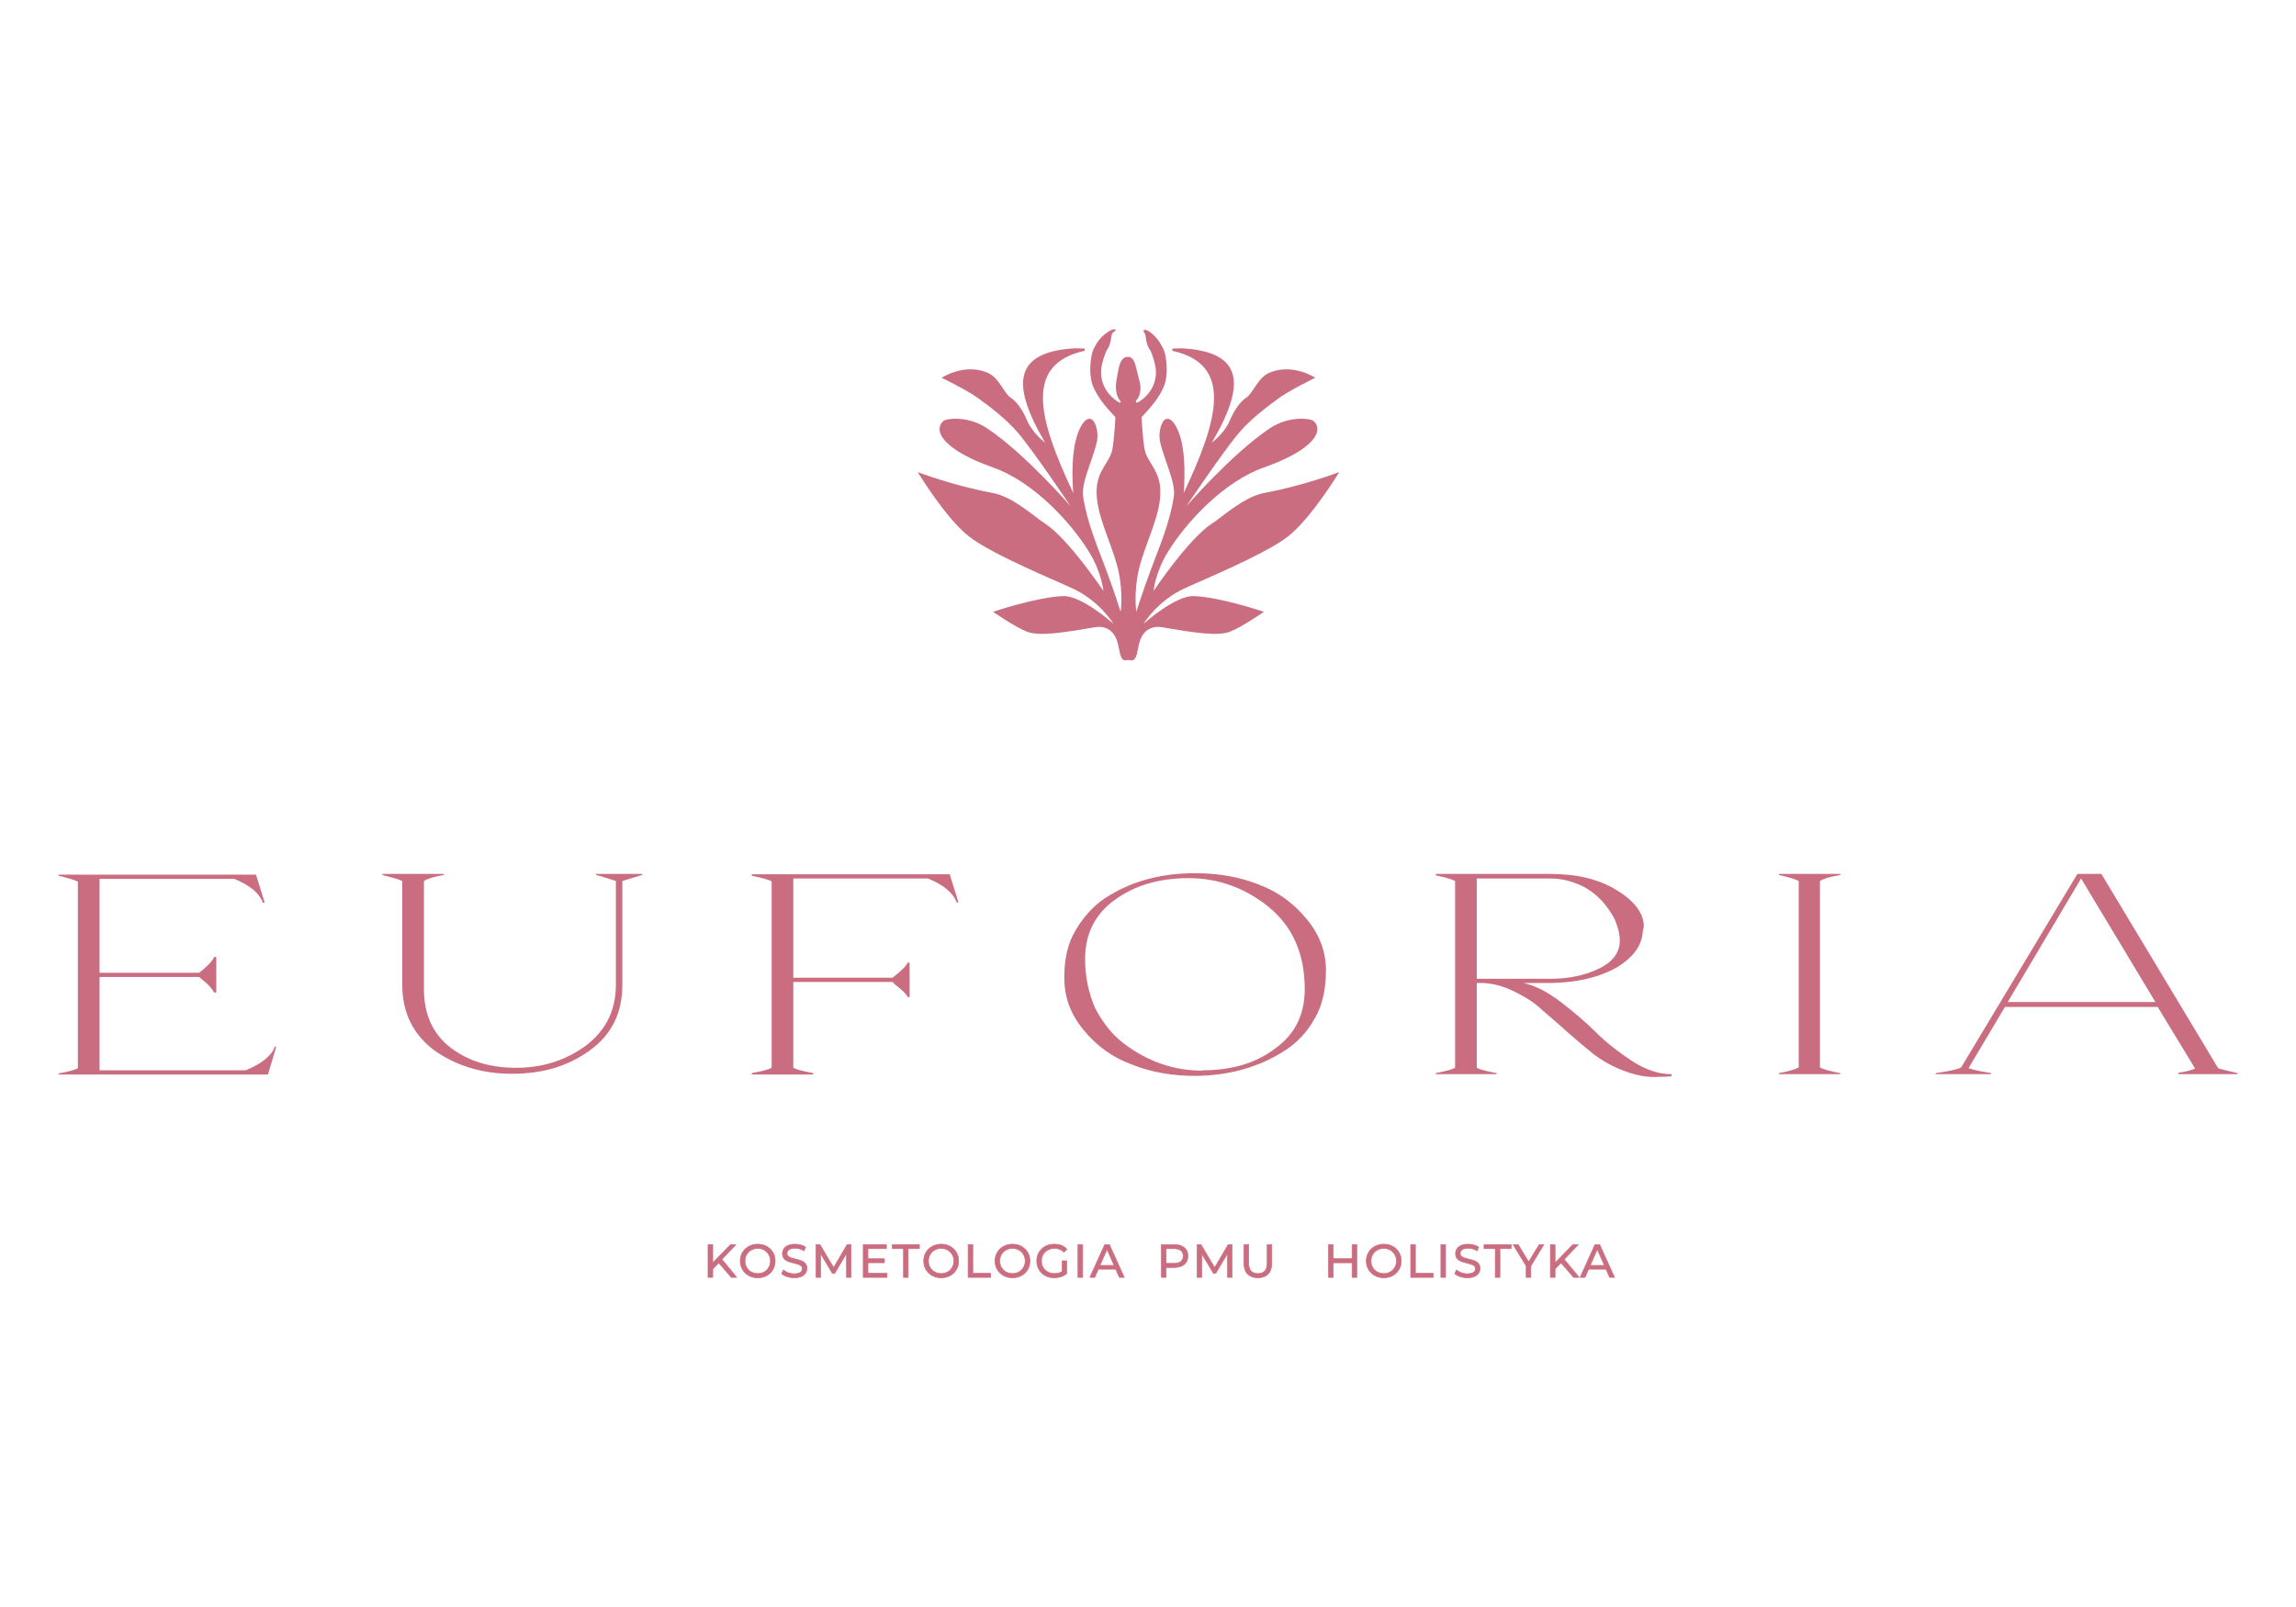 <svg xmlns="http://www.w3.org/2000/svg" xmlns:xlink="http://www.w3.org/1999/xlink" xmlns:serif="http://www.serif.com/" width="100%" height="100%" viewBox="0 0 1000 700" xml:space="preserve" style="fill-rule:evenodd;clip-rule:evenodd;stroke-linecap:square;stroke-miterlimit:2;"><g><g><path d="M472.415,151.838l-4.108,-0.132c-26.724,1.525 -28.22,15.406 -13.13,41.077c0,0 -5.456,-4.021 -7.737,-9.435c-2.111,-5.008 -4.84,-8.614 -7.192,-10.088c-3,-1.879 -4.953,-8.661 -10.099,-10.886c-10.129,-4.378 -20.025,2.185 -20.025,2.185c0,0 10.78,5.2 15.644,8.701c5.528,3.981 12.493,9.313 17.525,15.179c6.757,7.877 23.015,32.083 23.015,32.083c-0,0 -19.741,-22.751 -36.159,-33.823c-8.793,-5.931 -18.173,-4.312 -19.24,-3.351c-4.786,4.31 -0,12.66 21.61,20.282c17.246,6.083 33.563,23.346 41.916,36.958c5.404,8.806 6.14,16.816 6.14,16.816c-0,-0 -15.36,-22.877 -25.398,-29.302c-4.48,-2.868 -13.969,-11.717 -22.658,-13.332c-17.502,-3.252 -32.819,-9.133 -32.819,-9.133c0,-0 12.219,20.204 22.369,28.072c7.941,6.157 25.371,13.948 44.239,22.217c12.49,5.473 18.648,15.807 18.648,15.807c0,0 -13.74,-12.328 -21.838,-12.077c-11.386,0.354 -30.599,6.84 -30.599,6.84c-0,-0 9.947,6.905 14.921,8.724c5.462,1.998 15.678,0.329 29.513,-2.004c4.388,-0.74 7.775,1.294 9.424,5.475c1.38,3.498 1.022,9.247 4.003,8.966c4.325,-0.406 5.245,-6.177 6.007,-8.966c1.336,-4.89 0,-7.771 0,-7.771l-3.577,-3.357l-0,-71.555l0.265,-18.905c-1.966,-10.342 3.446,-9.411 -3.602,-3.843c-1.146,0.906 -3.521,6.112 -3.521,6.112c0,0 -0.642,12.51 -1.53,16.636c-1.128,5.237 -6.246,8.608 -6.764,16.774c-0.705,11.099 6.508,23.389 9.281,35.143c2.416,10.244 1.146,18.571 1.146,18.571c0,-0 -2.499,-8.029 -6.417,-18.571c-3.422,-9.206 -8.185,-20.151 -9.927,-31.643c-0.917,-6.048 4.236,-16.078 5.917,-23.499c1.135,-5.014 -0.904,-8.837 -1.412,-9.435c-2.658,-3.127 -6.3,1.889 -7.939,9.435c-2.068,9.524 -0.844,21.987 -0.844,21.987c-15.019,-31.778 -21.86,-56.114 4.952,-61.968" style="fill:#ca6d80;"></path><path d="M510.58,151.838l4.107,-0.132c26.724,1.525 28.221,15.406 13.131,41.077c-0,0 5.456,-4.021 7.737,-9.435c2.111,-5.008 4.84,-8.614 7.192,-10.088c3,-1.879 4.953,-8.661 10.099,-10.886c10.129,-4.378 20.025,2.185 20.025,2.185c-0,0 -10.78,5.2 -15.644,8.701c-5.528,3.981 -12.493,9.313 -17.525,15.179c-6.757,7.877 -23.015,32.083 -23.015,32.083c0,0 19.741,-22.751 36.159,-33.823c8.793,-5.931 18.173,-4.312 19.24,-3.351c4.786,4.31 0,12.66 -21.61,20.282c-17.246,6.083 -33.563,23.346 -41.916,36.958c-5.404,8.806 -6.14,16.816 -6.14,16.816c0,-0 15.36,-22.877 25.398,-29.302c4.479,-2.868 13.969,-11.717 22.658,-13.332c17.502,-3.252 32.819,-9.133 32.819,-9.133c-0,-0 -12.219,20.204 -22.369,28.072c-7.941,6.157 -25.371,13.948 -44.239,22.217c-12.49,5.473 -18.648,15.807 -18.648,15.807c-0,0 13.74,-12.328 21.837,-12.077c11.387,0.354 30.6,6.84 30.6,6.84c0,-0 -9.947,6.905 -14.921,8.724c-5.462,1.998 -15.679,0.329 -29.513,-2.004c-4.388,-0.74 -7.775,1.294 -9.424,5.475c-1.38,3.498 -1.022,9.247 -4.003,8.966c-4.325,-0.406 -5.245,-6.177 -6.007,-8.966c-1.336,-4.89 -0,-7.771 -0,-7.771l3.577,-3.357l0,-71.555l-0.265,-18.905c1.966,-10.342 -3.446,-9.411 3.602,-3.843c1.146,0.906 3.521,6.112 3.521,6.112c-0,0 0.642,12.51 1.53,16.636c1.127,5.237 6.246,8.608 6.764,16.774c0.705,11.099 -6.508,23.389 -9.281,35.143c-2.416,10.244 -1.146,18.571 -1.146,18.571c-0,-0 2.499,-8.029 6.417,-18.571c3.422,-9.206 8.185,-20.151 9.927,-31.643c0.917,-6.048 -4.236,-16.078 -5.917,-23.499c-1.135,-5.014 0.903,-8.837 1.412,-9.435c2.658,-3.127 6.3,1.889 7.938,9.435c2.069,9.524 0.845,21.987 0.845,21.987c15.019,-31.778 21.859,-56.114 -4.952,-61.968" style="fill:#ca6d80;"></path><path d="M491.235,155.447c3.311,0 3.414,4.758 4.962,10.159c1.705,5.948 -0.986,10.293 -4.962,10.601c-3.38,0.261 -6.09,-4.242 -4.961,-10.601c0.98,-5.525 1.43,-10.159 4.961,-10.159Z" style="fill:#ca6d80;"></path><path d="M475.072,157.264c-0.422,3.562 -0.366,8.101 1.267,11.65c1.954,4.248 4.718,7.877 10.456,13.838c1.446,1.502 2.389,1.164 2.7,1.992c0.693,1.975 2.713,-7.843 -0,-8.526c-2.16,-0.534 -9.96,-5.013 -9.96,-14.15c0,-3.369 2.057,-8.853 2.385,-9.293c2.348,-3.14 1.854,-6.782 2.499,-7.539c0.438,-0.556 1.699,-1.365 1.533,-1.557c-0.867,-1.267 -6.111,2.188 -8.23,5.779c-1.821,2.977 -2.184,4.139 -2.65,7.806Zm17.293,26.217c0.19,0.038 0.131,0.178 -0.062,0.344c-0.178,0.131 -0.705,0.115 -1.11,-0.095c-0.734,-0.308 -0.72,-0.343 0.062,-0.344c0.457,-0.014 0.97,0.036 1.11,0.095Zm3.971,-7.623c2.35,1.353 -1.818,-0.761 -1.774,-0.866c0.029,-0.07 0.853,0.316 1.774,0.866Z" style="fill:#ca6d80;fill-rule:nonzero;"></path><path d="M507.935,157.264c0.422,3.562 0.366,8.101 -1.267,11.65c-1.954,4.248 -4.718,7.877 -10.456,13.838c-1.446,1.502 -2.389,1.164 -2.7,1.992c-0.693,1.975 -2.713,-7.843 0,-8.526c2.16,-0.534 9.96,-5.013 9.96,-14.15c-0,-3.369 -2.057,-8.853 -2.386,-9.293c-2.347,-3.14 -1.853,-6.782 -2.498,-7.539c-0.438,-0.556 -0.658,-1.081 -0.492,-1.273c0.867,-1.267 5.07,1.904 7.189,5.495c1.821,2.977 2.184,4.139 2.65,7.806Zm-17.293,26.217c-0.19,0.038 -0.131,0.178 0.062,0.344c0.178,0.131 0.705,0.115 1.11,-0.095c0.734,-0.308 0.72,-0.343 -0.062,-0.344c-0.457,-0.014 -0.97,0.036 -1.11,0.095Zm-3.971,-7.623c-2.35,1.353 1.818,-0.761 1.774,-0.866c-0.029,-0.07 -0.853,0.316 -1.774,0.866Z" style="fill:#ca6d80;fill-rule:nonzero;"></path></g><g><path d="M25.476,380.982l-0,0.46c4.22,1.072 7.033,1.839 8.44,2.605l0,81.238c-1.206,0.766 -4.019,1.532 -8.44,2.299l-0,0.46l91.236,-0l3.617,-12.109l-0.603,-0c-1.407,3.832 -5.627,7.357 -12.661,10.269l-63.704,0l0,-40.618l43.408,-0l1.205,1.073c3.015,2.299 4.622,4.291 5.225,5.671l1.005,-0l0,-15.481l-1.005,-0c-0.402,1.533 -2.612,3.832 -6.43,6.897l-43.408,0l0,-40.925l58.68,0c7.034,2.912 11.053,6.438 12.46,10.423l0.804,-0l-3.818,-12.262l-86.011,-0Z" style="fill:#ca6d80;fill-rule:nonzero;"></path><path d="M166.553,380.675l0,0.46c4.22,1.073 7.034,1.839 8.642,2.606l-0,45.217c-0,12.262 4.823,21.765 14.067,28.663c9.646,6.744 20.9,10.116 33.761,10.116c13.263,-0 24.517,-3.372 33.761,-10.116c9.646,-6.898 14.268,-16.401 14.268,-28.663l0,-45.217l8.642,-2.606l-0,-0.46l-20.096,0l-0,0.46c2.009,0.46 4.823,1.379 8.641,2.606l-0,45.217c-0,11.189 -4.421,19.926 -13.062,26.517c-8.843,6.437 -18.891,9.656 -30.345,9.656c-11.455,0 -20.9,-2.912 -28.738,-8.89c-7.636,-5.978 -11.454,-14.408 -11.454,-25.444l-0,-47.056c1.406,-0.92 4.22,-1.84 8.641,-2.606l-0,-0.46l-26.728,0Z" style="fill:#ca6d80;fill-rule:nonzero;"></path><path d="M327.434,380.828l0,0.614c4.22,0.919 7.235,1.686 8.641,2.452l0,81.237c-1.406,0.767 -4.22,1.533 -8.641,2.299l0,0.614l26.728,-0l-0,-0.614c-4.22,-0.766 -7.235,-1.532 -8.642,-2.299l0,-37.4l43.207,0l1.206,1.227c3.014,2.299 4.823,3.985 5.425,5.364l0.804,0l0,-15.021l-0.804,0c-0.602,1.38 -2.813,3.679 -6.631,6.591l-43.207,0l0,-43.224l58.681,-0c7.033,2.912 11.052,6.437 12.459,10.423l0.804,-0l-3.818,-12.263l-86.212,0Z" style="fill:#ca6d80;fill-rule:nonzero;"></path><path d="M472.604,417.768c-0,-10.882 4.22,-19.466 12.861,-25.75c8.642,-6.285 19.292,-9.504 32.154,-9.504c13.062,0 24.718,4.292 34.967,12.569c10.45,8.584 15.675,20.386 15.675,35.867c-0,10.883 -4.22,19.62 -12.862,25.751c-8.44,6.438 -18.89,9.503 -31.55,9.503l-0.201,0.153c-12.46,0 -23.915,-3.985 -34.364,-11.955c-5.024,-3.832 -9.044,-9.044 -12.259,-15.175c-2.813,-6.437 -4.421,-13.488 -4.421,-21.459Zm96.461,-17.473c-5.627,-6.898 -12.661,-11.956 -20.9,-15.022c-8.441,-3.372 -17.685,-4.904 -27.532,-4.904l-1.205,-0c-14.47,0.153 -27.13,3.678 -38.183,10.882c-5.225,3.526 -9.445,8.277 -12.861,14.102c-3.216,5.365 -4.823,12.109 -4.823,19.926l-0,0.92c-0,8.277 2.813,15.787 8.44,22.532c5.627,6.897 12.66,11.955 21.101,15.021c8.44,3.372 17.684,4.905 27.531,4.905c14.871,-0.154 27.934,-3.832 39.187,-11.19c5.426,-3.525 9.646,-8.123 12.862,-13.948c3.215,-5.518 4.823,-12.569 4.823,-20.846c-0,-8.123 -2.814,-15.634 -8.44,-22.378Z" style="fill:#ca6d80;fill-rule:nonzero;"></path><path d="M643.188,382.668l31.953,-0c5.425,-0 10.65,1.379 15.875,4.292c4.823,2.912 9.044,7.357 12.259,13.488c1.407,3.372 2.21,6.438 2.21,9.35c0,5.058 -3.014,9.197 -9.043,12.109c-6.028,2.912 -13.062,4.445 -21.301,4.445l-31.953,-0l-0,-43.684Zm-17.885,-1.993l-0,0.613c4.22,0.92 7.033,1.686 8.44,2.453l-0,81.39c-1.407,0.767 -4.22,1.533 -8.44,2.299l-0,0.46l26.526,0l0,-0.46c-4.22,-0.766 -7.234,-1.532 -8.641,-2.299l-0,-36.94l3.014,0c4.823,0.307 9.445,1.686 13.867,3.986c4.421,2.145 8.44,4.751 11.655,7.817c3.618,3.065 7.235,6.284 11.053,9.656c3.818,3.372 7.436,6.438 11.053,9.35c3.818,2.912 8.038,5.365 12.861,7.204c5.024,1.993 9.445,2.912 13.465,2.912c3.818,0 6.43,-0.153 7.837,-0.306l-0,-0.92l-0.402,0c-5.024,0 -10.651,-1.839 -16.479,-5.518c-5.827,-3.832 -11.253,-7.97 -15.875,-12.569c-4.623,-4.598 -9.847,-9.043 -15.675,-13.488c-5.828,-4.445 -11.053,-7.051 -16.077,-8.124l11.656,0c11.655,-0.153 21.301,-2.452 28.938,-6.744c7.636,-4.598 11.454,-10.116 11.454,-16.707l0,0.766c0.201,-0.766 0.402,-1.533 0.402,-2.299c-0.201,-5.518 -4.019,-10.729 -11.856,-15.481c-7.637,-4.752 -17.283,-7.051 -28.938,-7.051l-49.838,0Z" style="fill:#ca6d80;fill-rule:nonzero;"></path><path d="M774.775,380.675l-0,0.46c4.22,0.92 7.234,1.839 8.641,2.606l0,81.237c-1.407,0.766 -4.22,1.686 -8.641,2.452l-0,0.46l26.728,0l-0,-0.46c-4.422,-0.766 -7.436,-1.686 -8.843,-2.452l0,-81.237c1.407,-0.92 4.22,-1.84 8.843,-2.606l-0,-0.46l-26.728,0Z" style="fill:#ca6d80;fill-rule:nonzero;"></path><path d="M906.399,382.668l32.354,53.8l-64.307,0l31.953,-53.8Zm-1.608,-1.993l-50.642,84.303c-1.406,0.766 -5.225,1.686 -11.052,2.452l-0,0.46l24.115,0l-0,-0.46c-5.024,-0.766 -8.24,-1.532 -9.847,-2.145l15.875,-26.671l66.518,0l16.278,26.824c-1.608,0.766 -4.019,1.379 -7.235,1.839l0,0.613l25.723,0l0,-0.46c-4.622,-1.073 -7.435,-1.686 -8.44,-2.145l-50.843,-84.61l-10.45,0Z" style="fill:#ca6d80;fill-rule:nonzero;"></path></g><g><path d="M310.178,552.974l-0.102,-2.491l8.106,-8.352l2.328,0l-6.269,6.616l-1.143,1.266l-2.92,2.961Zm-1.797,3.451l-0,-14.294l2.042,0l-0,14.294l-2.042,0Zm10.128,0l-5.86,-6.82l1.368,-1.511l6.881,8.331l-2.389,0Z" style="fill:#ca6d80;fill-rule:nonzero;stroke:#ca6d80;stroke-width:0.28px;"></path><path d="M330.026,556.589c-1.089,-0 -2.1,-0.184 -3.032,-0.552c-0.933,-0.367 -1.739,-0.881 -2.42,-1.542c-0.681,-0.66 -1.212,-1.432 -1.593,-2.317c-0.381,-0.885 -0.572,-1.852 -0.572,-2.9c0,-1.048 0.191,-2.015 0.572,-2.899c0.381,-0.885 0.912,-1.658 1.593,-2.318c0.681,-0.66 1.484,-1.174 2.409,-1.542c0.926,-0.367 1.94,-0.551 3.043,-0.551c1.089,-0 2.093,0.18 3.012,0.541c0.919,0.361 1.722,0.871 2.41,1.531c0.687,0.661 1.218,1.433 1.592,2.318c0.375,0.885 0.562,1.858 0.562,2.92c-0,1.062 -0.187,2.035 -0.562,2.92c-0.374,0.885 -0.905,1.658 -1.592,2.318c-0.688,0.66 -1.491,1.171 -2.41,1.531c-0.919,0.361 -1.923,0.542 -3.012,0.542Zm-0,-1.818c0.79,0 1.521,-0.136 2.195,-0.408c0.674,-0.273 1.259,-0.657 1.756,-1.154c0.497,-0.497 0.885,-1.079 1.164,-1.746c0.279,-0.667 0.419,-1.395 0.419,-2.185c-0,-0.789 -0.14,-1.518 -0.419,-2.185c-0.279,-0.667 -0.667,-1.249 -1.164,-1.746c-0.497,-0.497 -1.082,-0.881 -1.756,-1.153c-0.674,-0.273 -1.405,-0.409 -2.195,-0.409c-0.803,0 -1.542,0.136 -2.216,0.409c-0.673,0.272 -1.262,0.656 -1.766,1.153c-0.504,0.497 -0.895,1.079 -1.174,1.746c-0.279,0.667 -0.419,1.396 -0.419,2.185c0,0.79 0.14,1.518 0.419,2.185c0.279,0.667 0.67,1.249 1.174,1.746c0.504,0.497 1.093,0.881 1.766,1.154c0.674,0.272 1.413,0.408 2.216,0.408Z" style="fill:#ca6d80;fill-rule:nonzero;stroke:#ca6d80;stroke-width:0.28px;"></path><path d="M345.913,556.589c-1.089,-0 -2.131,-0.167 -3.124,-0.501c-0.994,-0.333 -1.777,-0.765 -2.349,-1.296l0.756,-1.593c0.544,0.476 1.239,0.871 2.083,1.184c0.844,0.313 1.722,0.47 2.634,0.47c0.83,-0 1.504,-0.095 2.021,-0.286c0.518,-0.191 0.899,-0.453 1.144,-0.786c0.245,-0.334 0.367,-0.712 0.367,-1.134c0,-0.49 -0.16,-0.884 -0.479,-1.184c-0.32,-0.299 -0.736,-0.541 -1.246,-0.725c-0.511,-0.184 -1.072,-0.344 -1.685,-0.48c-0.612,-0.136 -1.228,-0.296 -1.848,-0.48c-0.619,-0.183 -1.184,-0.418 -1.695,-0.704c-0.51,-0.286 -0.922,-0.67 -1.235,-1.154c-0.313,-0.483 -0.47,-1.106 -0.47,-1.868c0,-0.735 0.194,-1.413 0.582,-2.032c0.388,-0.619 0.987,-1.116 1.797,-1.491c0.81,-0.374 1.842,-0.561 3.094,-0.561c0.83,-0 1.654,0.109 2.471,0.327c0.817,0.217 1.524,0.53 2.123,0.939l-0.673,1.633c-0.613,-0.408 -1.26,-0.704 -1.94,-0.888c-0.681,-0.184 -1.341,-0.275 -1.981,-0.275c-0.803,-0 -1.464,0.102 -1.981,0.306c-0.517,0.204 -0.895,0.476 -1.133,0.817c-0.238,0.34 -0.357,0.721 -0.357,1.143c-0,0.504 0.159,0.905 0.479,1.205c0.32,0.299 0.736,0.538 1.246,0.715c0.511,0.177 1.072,0.337 1.685,0.479c0.612,0.143 1.228,0.303 1.848,0.48c0.619,0.177 1.184,0.409 1.695,0.695c0.51,0.286 0.922,0.667 1.235,1.143c0.313,0.477 0.47,1.089 0.47,1.838c-0,0.721 -0.198,1.392 -0.593,2.011c-0.394,0.62 -1.004,1.117 -1.827,1.491c-0.824,0.374 -1.862,0.562 -3.114,0.562Z" style="fill:#ca6d80;fill-rule:nonzero;stroke:#ca6d80;stroke-width:0.28px;"></path><path d="M355.449,556.425l-0,-14.294l1.674,0l6.412,10.802l-0.898,0l6.33,-10.802l1.674,0l0.021,14.294l-1.96,0l-0.021,-11.21l0.47,-0l-5.636,9.474l-0.939,0l-5.677,-9.474l0.51,-0l0,11.21l-1.96,0Z" style="fill:#ca6d80;fill-rule:nonzero;stroke:#ca6d80;stroke-width:0.28px;"></path><path d="M377.829,548.298l7.352,0l-0,1.736l-7.352,-0l0,-1.736Zm0.184,6.351l8.331,-0l0,1.776l-10.373,0l0,-14.294l10.088,0l-0,1.777l-8.046,-0l0,10.741Z" style="fill:#ca6d80;fill-rule:nonzero;stroke:#ca6d80;stroke-width:0.28px;"></path><path d="M393.512,556.425l-0,-12.517l-4.901,-0l0,-1.777l11.823,0l0,1.777l-4.901,-0l0,12.517l-2.021,0Z" style="fill:#ca6d80;fill-rule:nonzero;stroke:#ca6d80;stroke-width:0.28px;"></path><path d="M409.93,556.589c-1.089,-0 -2.1,-0.184 -3.033,-0.552c-0.932,-0.367 -1.739,-0.881 -2.42,-1.542c-0.68,-0.66 -1.211,-1.432 -1.592,-2.317c-0.381,-0.885 -0.572,-1.852 -0.572,-2.9c-0,-1.048 0.191,-2.015 0.572,-2.899c0.381,-0.885 0.912,-1.658 1.592,-2.318c0.681,-0.66 1.484,-1.174 2.41,-1.542c0.926,-0.367 1.94,-0.551 3.043,-0.551c1.089,-0 2.093,0.18 3.012,0.541c0.918,0.361 1.722,0.871 2.409,1.531c0.688,0.661 1.219,1.433 1.593,2.318c0.374,0.885 0.561,1.858 0.561,2.92c0,1.062 -0.187,2.035 -0.561,2.92c-0.374,0.885 -0.905,1.658 -1.593,2.318c-0.687,0.66 -1.491,1.171 -2.409,1.531c-0.919,0.361 -1.923,0.542 -3.012,0.542Zm-0,-1.818c0.789,0 1.521,-0.136 2.195,-0.408c0.674,-0.273 1.259,-0.657 1.756,-1.154c0.497,-0.497 0.885,-1.079 1.164,-1.746c0.279,-0.667 0.418,-1.395 0.418,-2.185c0,-0.789 -0.139,-1.518 -0.418,-2.185c-0.279,-0.667 -0.667,-1.249 -1.164,-1.746c-0.497,-0.497 -1.082,-0.881 -1.756,-1.153c-0.674,-0.273 -1.406,-0.409 -2.195,-0.409c-0.804,0 -1.542,0.136 -2.216,0.409c-0.674,0.272 -1.263,0.656 -1.766,1.153c-0.504,0.497 -0.895,1.079 -1.174,1.746c-0.28,0.667 -0.419,1.396 -0.419,2.185c-0,0.79 0.139,1.518 0.419,2.185c0.279,0.667 0.67,1.249 1.174,1.746c0.503,0.497 1.092,0.881 1.766,1.154c0.674,0.272 1.412,0.408 2.216,0.408Z" style="fill:#ca6d80;fill-rule:nonzero;stroke:#ca6d80;stroke-width:0.28px;"></path><path d="M421.651,556.425l-0,-14.294l2.042,0l-0,12.518l7.739,-0l-0,1.776l-9.781,0Z" style="fill:#ca6d80;fill-rule:nonzero;stroke:#ca6d80;stroke-width:0.28px;"></path><path d="M440.988,556.589c-1.089,-0 -2.099,-0.184 -3.032,-0.552c-0.932,-0.367 -1.739,-0.881 -2.42,-1.542c-0.68,-0.66 -1.211,-1.432 -1.592,-2.317c-0.382,-0.885 -0.572,-1.852 -0.572,-2.9c-0,-1.048 0.19,-2.015 0.572,-2.899c0.381,-0.885 0.912,-1.658 1.592,-2.318c0.681,-0.66 1.484,-1.174 2.41,-1.542c0.926,-0.367 1.94,-0.551 3.042,-0.551c1.09,-0 2.094,0.18 3.012,0.541c0.919,0.361 1.723,0.871 2.41,1.531c0.687,0.661 1.218,1.433 1.593,2.318c0.374,0.885 0.561,1.858 0.561,2.92c0,1.062 -0.187,2.035 -0.561,2.92c-0.375,0.885 -0.906,1.658 -1.593,2.318c-0.687,0.66 -1.491,1.171 -2.41,1.531c-0.918,0.361 -1.922,0.542 -3.012,0.542Zm0,-1.818c0.79,0 1.522,-0.136 2.196,-0.408c0.674,-0.273 1.259,-0.657 1.756,-1.154c0.497,-0.497 0.885,-1.079 1.164,-1.746c0.279,-0.667 0.418,-1.395 0.418,-2.185c0,-0.789 -0.139,-1.518 -0.418,-2.185c-0.279,-0.667 -0.667,-1.249 -1.164,-1.746c-0.497,-0.497 -1.082,-0.881 -1.756,-1.153c-0.674,-0.273 -1.406,-0.409 -2.196,-0.409c-0.803,0 -1.541,0.136 -2.215,0.409c-0.674,0.272 -1.263,0.656 -1.766,1.153c-0.504,0.497 -0.895,1.079 -1.175,1.746c-0.279,0.667 -0.418,1.396 -0.418,2.185c-0,0.79 0.139,1.518 0.418,2.185c0.28,0.667 0.671,1.249 1.175,1.746c0.503,0.497 1.092,0.881 1.766,1.154c0.674,0.272 1.412,0.408 2.215,0.408Z" style="fill:#ca6d80;fill-rule:nonzero;stroke:#ca6d80;stroke-width:0.28px;"></path><path d="M459.162,556.589c-1.102,-0 -2.117,-0.181 -3.042,-0.542c-0.926,-0.36 -1.729,-0.871 -2.41,-1.531c-0.68,-0.66 -1.211,-1.433 -1.593,-2.318c-0.381,-0.885 -0.571,-1.858 -0.571,-2.92c-0,-1.062 0.19,-2.035 0.571,-2.92c0.382,-0.885 0.916,-1.657 1.603,-2.318c0.688,-0.66 1.494,-1.17 2.42,-1.531c0.926,-0.361 1.947,-0.541 3.063,-0.541c1.13,-0 2.165,0.184 3.104,0.551c0.939,0.368 1.736,0.919 2.389,1.654l-1.266,1.266c-0.585,-0.572 -1.222,-0.99 -1.909,-1.256c-0.688,-0.265 -1.433,-0.398 -2.236,-0.398c-0.817,0 -1.576,0.136 -2.277,0.409c-0.701,0.272 -1.307,0.653 -1.817,1.143c-0.511,0.49 -0.906,1.072 -1.185,1.746c-0.279,0.674 -0.418,1.406 -0.418,2.195c-0,0.776 0.139,1.501 0.418,2.175c0.279,0.674 0.674,1.259 1.185,1.756c0.51,0.497 1.113,0.881 1.807,1.154c0.694,0.272 1.45,0.408 2.266,0.408c0.763,0 1.495,-0.119 2.196,-0.357c0.701,-0.238 1.351,-0.637 1.95,-1.195l1.164,1.552c-0.708,0.599 -1.535,1.052 -2.481,1.358c-0.947,0.306 -1.923,0.46 -2.931,0.46Zm3.451,-2.083l0,-5.31l1.961,0l-0,5.575l-1.961,-0.265Z" style="fill:#ca6d80;fill-rule:nonzero;stroke:#ca6d80;stroke-width:0.28px;"></path><rect x="469.495" y="542.131" width="2.042" height="14.294" style="fill:#ca6d80;fill-rule:nonzero;stroke:#ca6d80;stroke-width:0.28px;"></rect><path d="M474.682,556.425l6.473,-14.294l2.021,0l6.494,14.294l-2.144,0l-5.779,-13.15l0.817,-0l-5.779,13.15l-2.103,0Zm2.756,-3.573l0.552,-1.634l8.045,0l0.592,1.634l-9.189,-0Z" style="fill:#ca6d80;fill-rule:nonzero;stroke:#ca6d80;stroke-width:0.28px;"></path><path d="M505.843,556.425l-0,-14.294l5.574,0c1.253,0 2.321,0.198 3.206,0.592c0.885,0.395 1.566,0.967 2.042,1.716c0.477,0.748 0.715,1.64 0.715,2.675c-0,1.034 -0.238,1.923 -0.715,2.664c-0.476,0.742 -1.157,1.314 -2.042,1.716c-0.885,0.401 -1.953,0.602 -3.206,0.602l-4.451,0l0.919,-0.96l-0,5.289l-2.042,0Zm2.042,-5.084l-0.919,-1.021l4.39,-0c1.307,-0 2.297,-0.279 2.971,-0.838c0.674,-0.558 1.011,-1.347 1.011,-2.368c-0,-1.021 -0.337,-1.811 -1.011,-2.369c-0.674,-0.558 -1.664,-0.837 -2.971,-0.837l-4.39,-0l0.919,-1.021l-0,8.454Z" style="fill:#ca6d80;fill-rule:nonzero;stroke:#ca6d80;stroke-width:0.28px;"></path><path d="M521.403,556.425l-0,-14.294l1.674,0l6.412,10.802l-0.899,0l6.331,-10.802l1.674,0l0.021,14.294l-1.961,0l-0.02,-11.21l0.469,-0l-5.635,9.474l-0.94,0l-5.677,-9.474l0.511,-0l-0,11.21l-1.96,0Z" style="fill:#ca6d80;fill-rule:nonzero;stroke:#ca6d80;stroke-width:0.28px;"></path><path d="M547.847,556.589c-1.879,-0 -3.356,-0.538 -4.432,-1.614c-1.075,-1.075 -1.613,-2.647 -1.613,-4.717l0,-8.127l2.042,0l0,8.046c0,1.592 0.351,2.756 1.052,3.491c0.701,0.736 1.691,1.103 2.971,1.103c1.293,0 2.29,-0.367 2.992,-1.103c0.701,-0.735 1.051,-1.899 1.051,-3.491l0,-8.046l1.981,0l-0,8.127c-0,2.07 -0.534,3.642 -1.603,4.717c-1.069,1.076 -2.549,1.614 -4.441,1.614Z" style="fill:#ca6d80;fill-rule:nonzero;stroke:#ca6d80;stroke-width:0.28px;"></path><path d="M588.891,542.131l2.042,0l-0,14.294l-2.042,0l-0,-14.294Zm-8.209,14.294l-2.042,0l-0,-14.294l2.042,0l-0,14.294Zm8.393,-6.371l-8.597,0l-0,-1.776l8.597,-0l-0,1.776Z" style="fill:#ca6d80;fill-rule:nonzero;stroke:#ca6d80;stroke-width:0.28px;"></path><path d="M602.695,556.589c-1.089,-0 -2.1,-0.184 -3.033,-0.552c-0.932,-0.367 -1.739,-0.881 -2.419,-1.542c-0.681,-0.66 -1.212,-1.432 -1.593,-2.317c-0.381,-0.885 -0.572,-1.852 -0.572,-2.9c0,-1.048 0.191,-2.015 0.572,-2.899c0.381,-0.885 0.912,-1.658 1.593,-2.318c0.68,-0.66 1.484,-1.174 2.409,-1.542c0.926,-0.367 1.94,-0.551 3.043,-0.551c1.089,-0 2.093,0.18 3.012,0.541c0.919,0.361 1.722,0.871 2.409,1.531c0.688,0.661 1.219,1.433 1.593,2.318c0.374,0.885 0.562,1.858 0.562,2.92c-0,1.062 -0.188,2.035 -0.562,2.92c-0.374,0.885 -0.905,1.658 -1.593,2.318c-0.687,0.66 -1.49,1.171 -2.409,1.531c-0.919,0.361 -1.923,0.542 -3.012,0.542Zm-0,-1.818c0.789,0 1.521,-0.136 2.195,-0.408c0.674,-0.273 1.259,-0.657 1.756,-1.154c0.497,-0.497 0.885,-1.079 1.164,-1.746c0.279,-0.667 0.419,-1.395 0.419,-2.185c-0,-0.789 -0.14,-1.518 -0.419,-2.185c-0.279,-0.667 -0.667,-1.249 -1.164,-1.746c-0.497,-0.497 -1.082,-0.881 -1.756,-1.153c-0.674,-0.273 -1.406,-0.409 -2.195,-0.409c-0.803,0 -1.542,0.136 -2.216,0.409c-0.674,0.272 -1.262,0.656 -1.766,1.153c-0.504,0.497 -0.895,1.079 -1.174,1.746c-0.279,0.667 -0.419,1.396 -0.419,2.185c0,0.79 0.14,1.518 0.419,2.185c0.279,0.667 0.67,1.249 1.174,1.746c0.504,0.497 1.092,0.881 1.766,1.154c0.674,0.272 1.413,0.408 2.216,0.408Z" style="fill:#ca6d80;fill-rule:nonzero;stroke:#ca6d80;stroke-width:0.28px;"></path><path d="M614.416,556.425l-0,-14.294l2.042,0l-0,12.518l7.739,-0l0,1.776l-9.781,0Z" style="fill:#ca6d80;fill-rule:nonzero;stroke:#ca6d80;stroke-width:0.28px;"></path><rect x="627.566" y="542.131" width="2.042" height="14.294" style="fill:#ca6d80;fill-rule:nonzero;stroke:#ca6d80;stroke-width:0.28px;"></rect><path d="M639.083,556.589c-1.089,-0 -2.13,-0.167 -3.124,-0.501c-0.994,-0.333 -1.776,-0.765 -2.348,-1.296l0.755,-1.593c0.545,0.476 1.239,0.871 2.083,1.184c0.844,0.313 1.722,0.47 2.634,0.47c0.831,-0 1.505,-0.095 2.022,-0.286c0.517,-0.191 0.898,-0.453 1.143,-0.786c0.245,-0.334 0.368,-0.712 0.368,-1.134c-0,-0.49 -0.16,-0.884 -0.48,-1.184c-0.32,-0.299 -0.735,-0.541 -1.246,-0.725c-0.51,-0.184 -1.072,-0.344 -1.684,-0.48c-0.613,-0.136 -1.229,-0.296 -1.848,-0.48c-0.62,-0.183 -1.185,-0.418 -1.695,-0.704c-0.511,-0.286 -0.922,-0.67 -1.235,-1.154c-0.314,-0.483 -0.47,-1.106 -0.47,-1.868c-0,-0.735 0.194,-1.413 0.582,-2.032c0.388,-0.619 0.987,-1.116 1.797,-1.491c0.81,-0.374 1.841,-0.561 3.093,-0.561c0.831,-0 1.654,0.109 2.471,0.327c0.817,0.217 1.525,0.53 2.124,0.939l-0.674,1.633c-0.613,-0.408 -1.259,-0.704 -1.94,-0.888c-0.68,-0.184 -1.341,-0.275 -1.981,-0.275c-0.803,-0 -1.463,0.102 -1.98,0.306c-0.518,0.204 -0.895,0.476 -1.134,0.817c-0.238,0.34 -0.357,0.721 -0.357,1.143c0,0.504 0.16,0.905 0.48,1.205c0.32,0.299 0.735,0.538 1.246,0.715c0.51,0.177 1.072,0.337 1.684,0.479c0.613,0.143 1.229,0.303 1.848,0.48c0.62,0.177 1.185,0.409 1.695,0.695c0.511,0.286 0.922,0.667 1.235,1.143c0.314,0.477 0.47,1.089 0.47,1.838c0,0.721 -0.197,1.392 -0.592,2.011c-0.395,0.62 -1.004,1.117 -1.828,1.491c-0.823,0.374 -1.861,0.562 -3.114,0.562Z" style="fill:#ca6d80;fill-rule:nonzero;stroke:#ca6d80;stroke-width:0.28px;"></path><path d="M651.254,556.425l-0,-12.517l-4.901,-0l-0,-1.777l11.823,0l0,1.777l-4.901,-0l0,12.517l-2.021,0Z" style="fill:#ca6d80;fill-rule:nonzero;stroke:#ca6d80;stroke-width:0.28px;"></path><path d="M664.71,556.425l0,-5.472l0.47,1.266l-6.146,-10.088l2.185,0l5.166,8.515l-1.184,0l5.186,-8.515l2.022,0l-6.126,10.088l0.449,-1.266l0,5.472l-2.022,0Z" style="fill:#ca6d80;fill-rule:nonzero;stroke:#ca6d80;stroke-width:0.28px;"></path><path d="M677.044,552.974l-0.102,-2.491l8.107,-8.352l2.328,0l-6.269,6.616l-1.144,1.266l-2.92,2.961Zm-1.797,3.451l0,-14.294l2.042,0l0,14.294l-2.042,0Zm10.129,0l-5.861,-6.82l1.368,-1.511l6.882,8.331l-2.389,0Z" style="fill:#ca6d80;fill-rule:nonzero;stroke:#ca6d80;stroke-width:0.28px;"></path><path d="M688.214,556.425l6.473,-14.294l2.022,0l6.493,14.294l-2.144,0l-5.779,-13.15l0.817,-0l-5.779,13.15l-2.103,0Zm2.757,-3.573l0.551,-1.634l8.045,0l0.593,1.634l-9.189,-0Z" style="fill:#ca6d80;fill-rule:nonzero;stroke:#ca6d80;stroke-width:0.28px;"></path></g></g></svg>